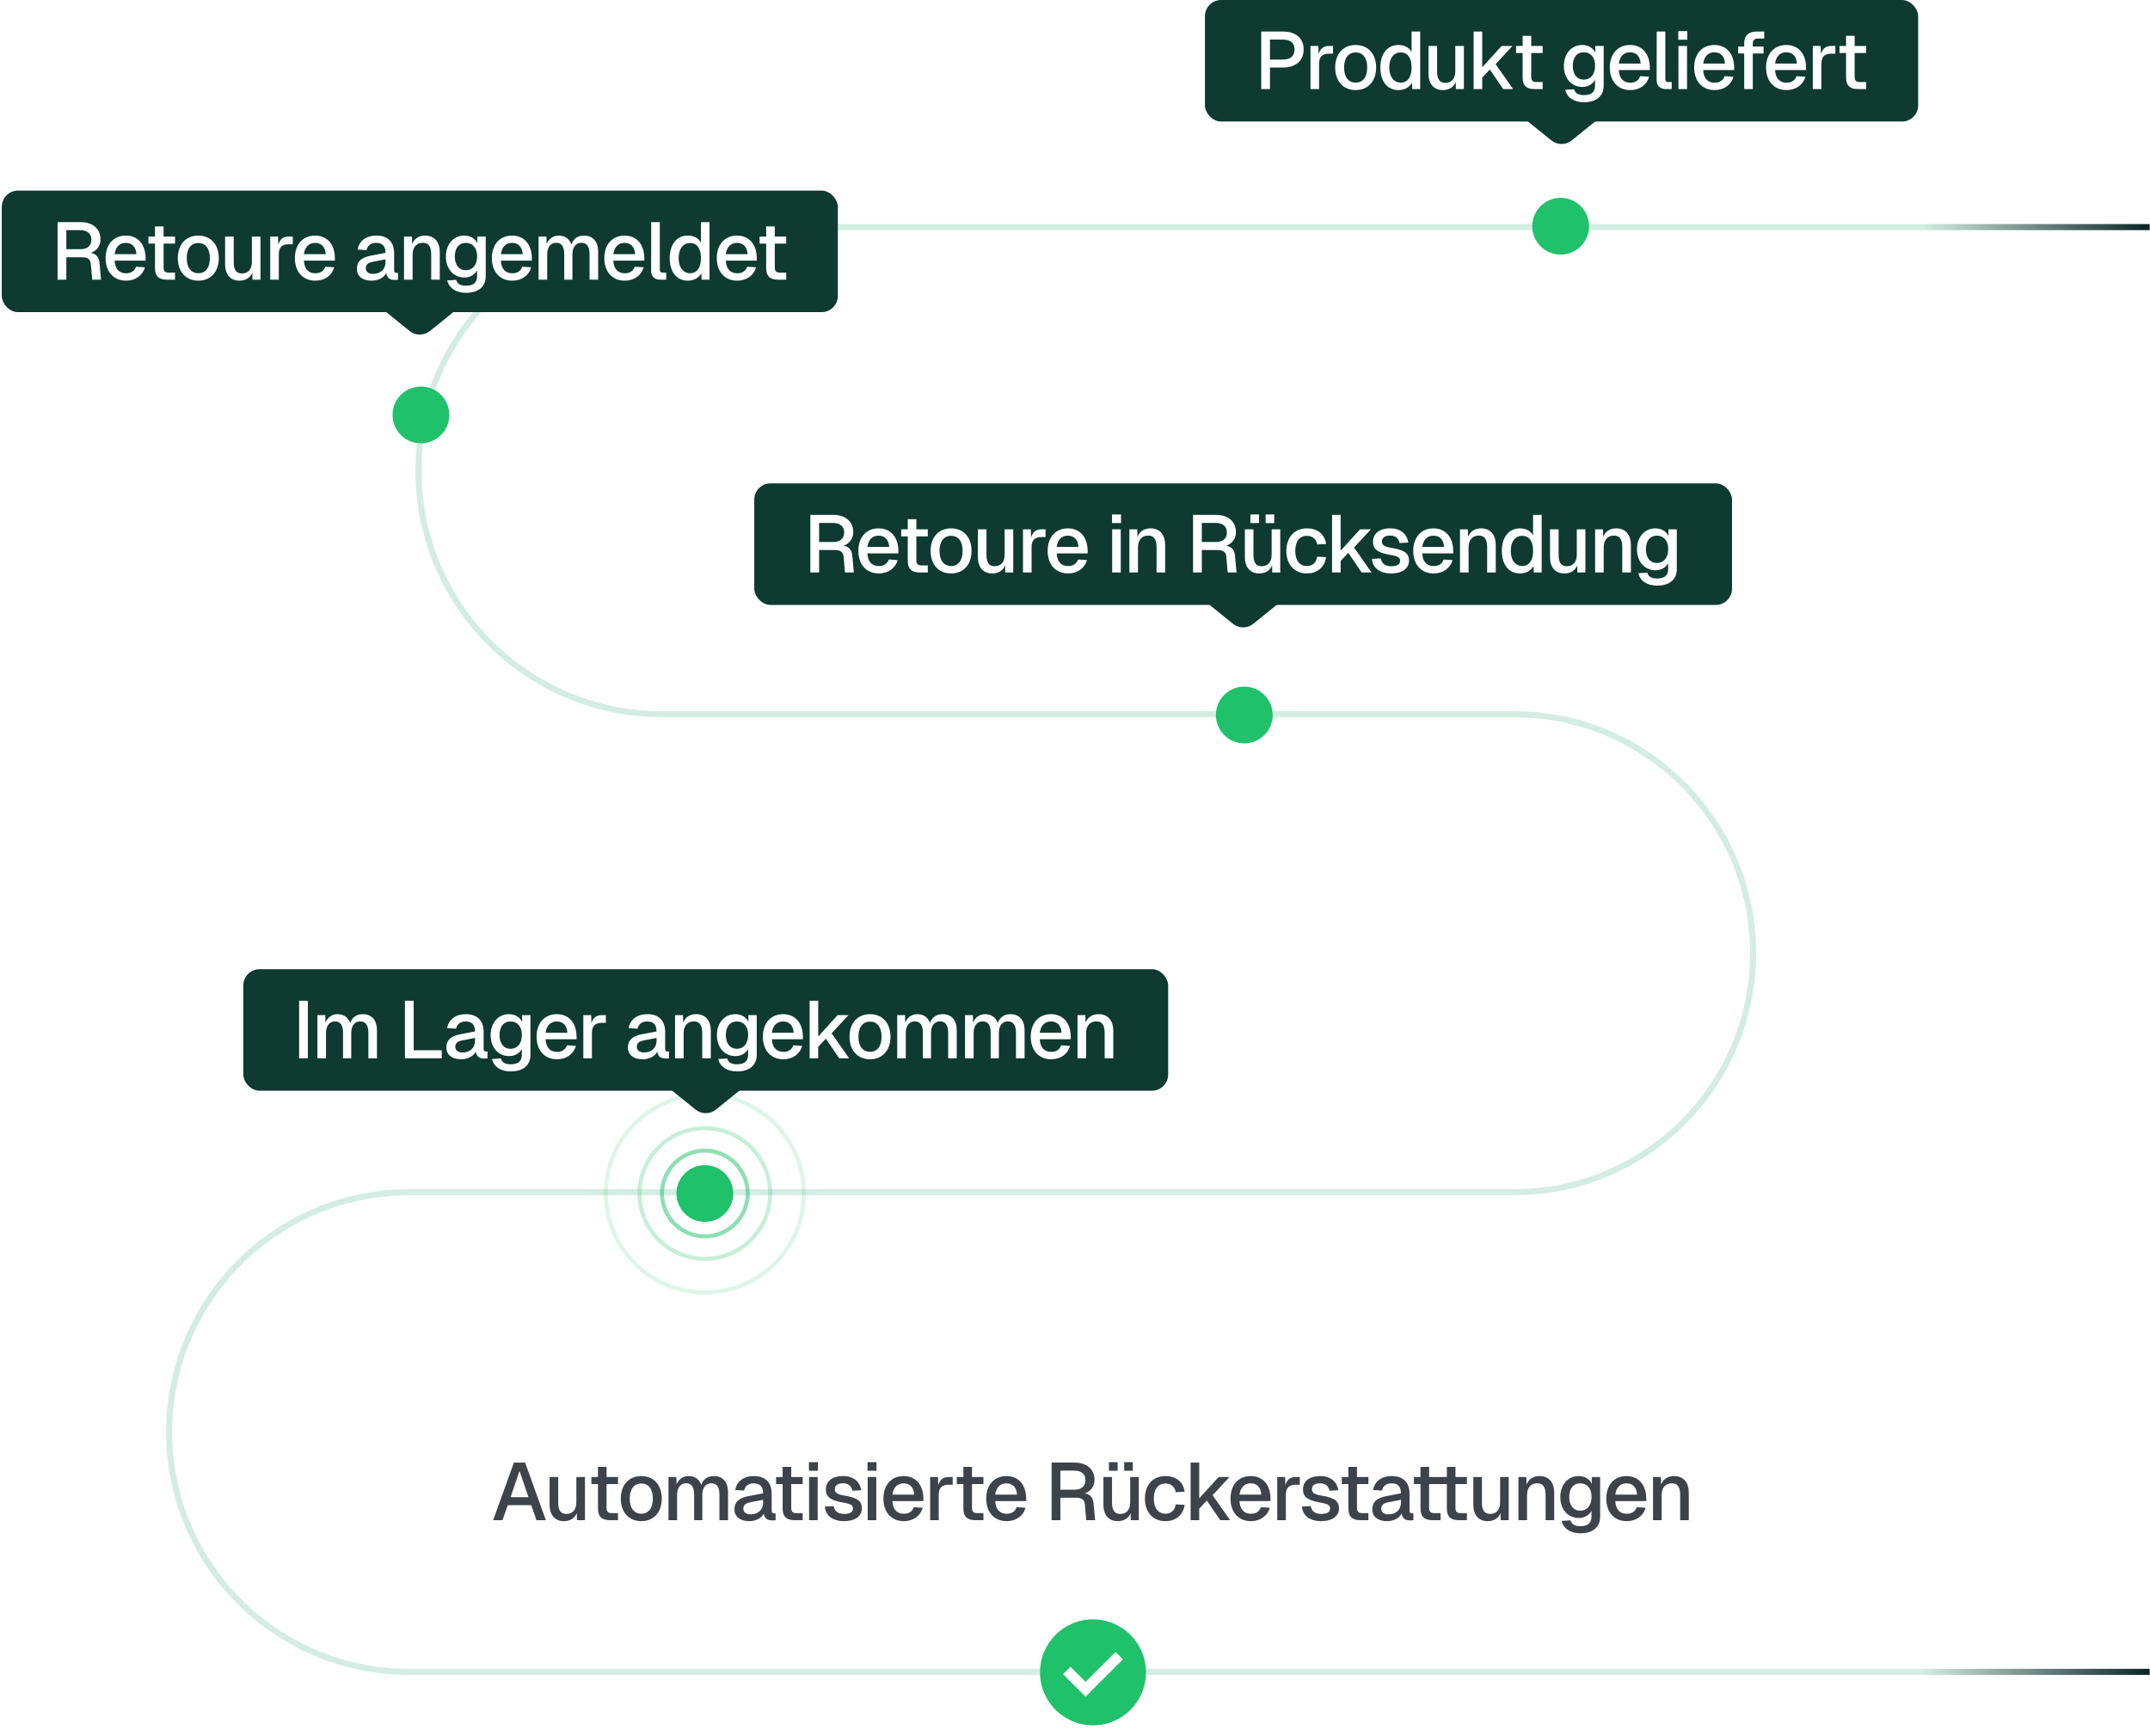 <svg width="1138" height="919" viewBox="0 0 1138 919" fill="none" xmlns="http://www.w3.org/2000/svg">
<path d="M1137.83 120.225C825.266 120.225 632.647 120.225 350.447 120.225C279.235 120.225 221.491 177.953 221.491 249.164V249.164C221.491 320.376 279.219 378.104 350.431 378.104H801.383C871.266 378.104 927.917 434.755 927.917 504.638V504.638C927.917 574.521 871.266 631.172 801.383 631.172H216.49C146.369 631.172 89.525 688.016 89.525 758.137V758.137C89.525 828.257 146.369 885.101 216.49 885.101H1137.83" stroke="url(#paint0_linear_38807_31317)" stroke-width="3.22"/>
<path d="M815.434 130.38C821.303 136.249 830.818 136.249 836.687 130.38C842.555 124.511 842.555 114.996 836.687 109.128C830.818 103.259 821.303 103.259 815.434 109.128C809.565 114.996 809.565 124.511 815.434 130.38Z" fill="#1FC16B"/>
<path d="M212.175 230.285C218.044 236.153 227.559 236.153 233.428 230.285C239.296 224.416 239.296 214.901 233.428 209.032C227.559 203.163 218.044 203.163 212.175 209.032C206.306 214.901 206.306 224.416 212.175 230.285Z" fill="#1FC16B"/>
<path d="M647.981 389.152C653.85 395.02 663.365 395.02 669.233 389.152C675.102 383.283 675.102 373.768 669.233 367.899C663.365 362.03 653.85 362.03 647.981 367.899C642.112 373.768 642.112 383.283 647.981 389.152Z" fill="#1FC16B"/>
<path d="M362.451 642.478C368.319 648.347 377.834 648.347 383.703 642.478C389.572 636.609 389.572 627.094 383.703 621.225C377.834 615.357 368.319 615.357 362.451 621.225C356.582 627.094 356.582 636.609 362.451 642.478Z" fill="#1FC16B"/>
<path d="M578.63 859.275L552.358 885.547L578.63 911.819L604.902 885.547L578.63 859.275Z" fill="white"/>
<mask id="mask0_38807_31317" style="mask-type:alpha" maskUnits="userSpaceOnUse" x="544" y="851" width="69" height="68">
<rect x="544.875" y="851.691" width="67.308" height="67.308" fill="#D9D9D9"/>
</mask>
<g mask="url(#mask0_38807_31317)">
<path d="M574.605 898.246L594.377 878.475L590.45 874.548L574.605 890.394L566.612 882.401L562.686 886.327L574.605 898.246ZM578.531 913.391C574.652 913.391 571.006 912.655 567.594 911.182C564.182 909.71 561.214 907.712 558.689 905.188C556.165 902.664 554.167 899.695 552.695 896.283C551.223 892.871 550.486 889.225 550.486 885.346C550.486 881.466 551.223 877.82 552.695 874.408C554.167 870.996 556.165 868.028 558.689 865.504C561.214 862.98 564.182 860.982 567.594 859.509C571.006 858.037 574.652 857.301 578.531 857.301C582.411 857.301 586.057 858.037 589.469 859.509C592.881 860.982 595.849 862.98 598.373 865.504C600.897 868.028 602.895 870.996 604.368 874.408C605.84 877.82 606.576 881.466 606.576 885.346C606.576 889.225 605.84 892.871 604.368 896.283C602.895 899.695 600.897 902.664 598.373 905.188C595.849 907.712 592.881 909.71 589.469 911.182C586.057 912.655 582.411 913.391 578.531 913.391Z" fill="#1FC16B"/>
</g>
<path opacity="0.5" d="M357.038 615.808C365.898 606.948 380.263 606.948 389.124 615.808C397.984 624.669 397.984 639.034 389.124 647.895C380.263 656.755 365.898 656.755 357.038 647.895C348.177 639.034 348.177 624.669 357.038 615.808Z" stroke="#1FC16B" stroke-width="2.147"/>
<path opacity="0.25" d="M348.64 607.407C362.14 593.907 384.029 593.907 397.529 607.407C411.029 620.907 411.029 642.796 397.529 656.296C384.029 669.796 362.14 669.796 348.64 656.296C335.14 642.796 335.14 620.908 348.64 607.407Z" stroke="#1FC16B" stroke-width="2.147"/>
<path opacity="0.15" d="M336.032 594.805C356.492 574.345 389.664 574.346 410.124 594.806C430.584 615.266 430.584 648.437 410.124 668.897C389.664 689.357 356.492 689.358 336.032 668.898C315.572 648.438 315.572 615.265 336.032 594.805Z" stroke="#1FC16B" stroke-width="2.147"/>
<rect x="637.771" width="377.524" height="64.349" rx="8.587" fill="#0E3A30"/>
<path d="M667.567 47.174V16.689H678.946C685.901 16.689 690.023 20.253 690.023 26.178C690.023 32.146 685.901 35.753 678.946 35.753H672.205V47.174H667.567ZM678.817 31.545C683.025 31.545 685.215 29.699 685.215 26.178C685.215 22.7 683.025 20.939 678.817 20.939H672.205V31.545H678.817ZM693.649 47.174V24.331H697.814L697.943 28.668C698.801 25.663 700.562 24.331 703.396 24.331H705.585V28.41H703.396C699.918 28.41 698.2 30.085 698.2 33.692V47.174H693.649ZM717.575 47.689C711.005 47.689 706.712 43.009 706.712 35.753C706.712 28.496 711.005 23.816 717.575 23.816C724.101 23.816 728.395 28.496 728.395 35.753C728.395 43.009 724.101 47.689 717.575 47.689ZM717.575 43.739C721.439 43.739 723.672 40.776 723.672 35.753C723.672 30.729 721.439 27.766 717.575 27.766C713.71 27.766 711.435 30.729 711.435 35.753C711.435 40.776 713.71 43.739 717.575 43.739ZM740.199 47.689C734.316 47.689 730.624 43.095 730.624 35.753C730.624 28.453 734.316 23.816 740.199 23.816C743.333 23.816 745.952 25.19 747.154 27.552V16.689H751.706V47.174H747.498L747.369 43.739C746.081 46.229 743.376 47.689 740.199 47.689ZM741.401 43.739C745.094 43.739 747.154 40.776 747.154 35.753C747.154 30.686 745.094 27.766 741.401 27.766C737.708 27.766 735.347 30.772 735.347 35.753C735.347 40.647 737.751 43.739 741.401 43.739ZM763.632 47.689C758.995 47.689 756.119 44.469 756.119 39.016V24.331H760.67V37.856C760.67 42.021 762.087 43.868 765.006 43.868C768.313 43.868 770.288 41.635 770.288 37.728V24.331H774.839V47.174H770.588L770.545 43.438C769.343 46.229 766.939 47.689 763.632 47.689ZM779.989 47.174V16.689H784.54V35.624L794.802 24.331H800.555L791.625 33.949L800.899 47.174H795.661L788.576 36.783L784.54 41.077V47.174H779.989ZM812.283 47.174C807.946 47.174 805.928 45.285 805.928 40.991V28.067H802.45V24.331H805.928V18.964H810.479V24.331H816.533V28.067H810.479V40.647C810.479 42.794 811.381 43.438 813.27 43.438H816.533V47.174H812.283ZM838.4 54.13C832.947 54.13 829.383 51.51 828.439 47.56L833.162 47.26C833.763 49.192 835.137 50.351 838.4 50.351C842.178 50.351 844.239 48.805 844.239 45.499V42.193C843.123 44.512 840.547 46.014 837.584 46.014C831.831 46.014 827.752 41.506 827.752 34.937C827.752 28.41 831.788 23.816 837.455 23.816C840.675 23.816 843.338 25.405 844.411 27.938V24.331H848.833V45.37C848.833 50.995 844.797 54.13 838.4 54.13ZM838.314 42.15C841.921 42.15 844.239 39.402 844.282 34.894C844.325 30.428 841.964 27.68 838.314 27.68C834.621 27.68 832.475 30.471 832.475 34.894C832.475 39.359 834.707 42.15 838.314 42.15ZM862.903 47.689C856.291 47.689 852.083 42.966 852.083 35.753C852.083 28.539 856.291 23.816 862.774 23.816C869 23.816 873.251 28.239 873.251 35.924V37.084H856.849C857.064 41.549 859.339 43.782 862.946 43.782C865.651 43.782 867.454 42.451 868.184 40.304L872.907 40.605C871.705 44.855 867.97 47.689 862.903 47.689ZM868.399 33.649C868.141 29.613 865.909 27.68 862.774 27.68C859.554 27.68 857.364 29.784 856.849 33.649H868.399ZM881.888 47.174C878.883 47.174 876.865 45.714 876.865 42.322L876.908 16.689H881.459V41.893C881.459 42.966 881.974 43.438 883.005 43.438H884.851V47.174H881.888ZM888.407 47.174V24.331H892.959V47.174H888.407ZM888.322 21.025V16.474H893.088V21.025H888.322ZM907.552 47.689C900.94 47.689 896.732 42.966 896.732 35.753C896.732 28.539 900.94 23.816 907.423 23.816C913.649 23.816 917.9 28.239 917.9 35.924V37.084H901.498C901.713 41.549 903.988 43.782 907.595 43.782C910.3 43.782 912.104 42.451 912.833 40.304L917.556 40.605C916.354 44.855 912.619 47.689 907.552 47.689ZM913.048 33.649C912.791 29.613 910.558 27.68 907.423 27.68C904.203 27.68 902.013 29.784 901.498 33.649H913.048ZM923.204 22.872C923.204 19.093 925.265 16.689 929.773 16.689H933.809V20.424H930.374C928.571 20.424 927.755 21.412 927.755 23.129V24.632H933.466V28.325H927.755V47.174H923.204V28.325H920.026V24.632H923.204V22.872ZM945.607 47.689C938.994 47.689 934.787 42.966 934.787 35.753C934.787 28.539 938.994 23.816 945.478 23.816C951.704 23.816 955.954 28.239 955.954 35.924V37.084H939.553C939.767 41.549 942.043 43.782 945.65 43.782C948.355 43.782 950.158 42.451 950.888 40.304L955.611 40.605C954.409 44.855 950.673 47.689 945.607 47.689ZM951.103 33.649C950.845 29.613 948.612 27.68 945.478 27.68C942.258 27.68 940.068 29.784 939.553 33.649H951.103ZM959.527 47.174V24.331H963.691L963.82 28.668C964.679 25.663 966.439 24.331 969.273 24.331H971.463V28.41H969.273C965.795 28.41 964.078 30.085 964.078 33.692V47.174H959.527ZM983.476 47.174C979.14 47.174 977.122 45.285 977.122 40.991V28.067H973.644V24.331H977.122V18.964H981.673V24.331H987.727V28.067H981.673V40.647C981.673 42.794 982.575 43.438 984.464 43.438H987.727V47.174H983.476Z" fill="white"/>
<path d="M831.932 74.325C828.783 76.87 824.284 76.87 821.135 74.325L806.139 62.203L846.929 62.203L831.932 74.325Z" fill="#0E3A30"/>
<rect x="399.241" y="255.898" width="517.524" height="64.349" rx="8.587" fill="#0E3A30"/>
<path d="M428.921 303.072V272.587H441.072C447.556 272.587 451.635 276.151 451.635 281.776C451.635 285.339 449.273 288.044 446.439 288.903C449.23 289.332 450.819 291.007 451.119 294.184L451.935 303.072H447.255L446.525 294.785C446.353 292.295 444.979 291.179 441.63 291.179H433.558V303.072H428.921ZM441.158 286.928C444.636 286.928 446.826 285.125 446.826 281.904C446.826 278.641 444.679 276.838 440.772 276.838H433.558V286.928H441.158ZM465.162 303.588C458.55 303.588 454.342 298.864 454.342 291.651C454.342 284.438 458.55 279.715 465.034 279.715C471.259 279.715 475.51 284.137 475.51 291.823V292.982H459.108C459.323 297.448 461.599 299.68 465.205 299.68C467.91 299.68 469.714 298.349 470.444 296.202L475.167 296.503C473.964 300.754 470.229 303.588 465.162 303.588ZM470.658 289.547C470.401 285.511 468.168 283.579 465.034 283.579C461.813 283.579 459.624 285.683 459.108 289.547H470.658ZM486.835 303.072C482.499 303.072 480.48 301.183 480.48 296.889V283.965H477.003V280.23H480.48V274.863H485.032V280.23H491.086V283.965H485.032V296.546C485.032 298.693 485.933 299.337 487.823 299.337H491.086V303.072H486.835ZM503.428 303.588C496.858 303.588 492.564 298.907 492.564 291.651C492.564 284.395 496.858 279.715 503.428 279.715C509.954 279.715 514.248 284.395 514.248 291.651C514.248 298.907 509.954 303.588 503.428 303.588ZM503.428 299.637C507.292 299.637 509.525 296.675 509.525 291.651C509.525 286.627 507.292 283.665 503.428 283.665C499.563 283.665 497.288 286.627 497.288 291.651C497.288 296.675 499.563 299.637 503.428 299.637ZM525.112 303.588C520.475 303.588 517.598 300.367 517.598 294.914V280.23H522.149V293.755C522.149 297.92 523.566 299.766 526.486 299.766C529.792 299.766 531.767 297.533 531.767 293.626V280.23H536.318V303.072H532.068L532.025 299.337C530.823 302.128 528.418 303.588 525.112 303.588ZM541.468 303.072V280.23H545.633L545.762 284.567C546.621 281.561 548.381 280.23 551.215 280.23H553.405V284.309H551.215C547.737 284.309 546.019 285.983 546.019 289.59V303.072H541.468ZM565.351 303.588C558.739 303.588 554.531 298.864 554.531 291.651C554.531 284.438 558.739 279.715 565.222 279.715C571.448 279.715 575.699 284.137 575.699 291.823V292.982H559.297C559.512 297.448 561.787 299.68 565.394 299.68C568.099 299.68 569.902 298.349 570.632 296.202L575.355 296.503C574.153 300.754 570.418 303.588 565.351 303.588ZM570.847 289.547C570.589 285.511 568.357 283.579 565.222 283.579C562.002 283.579 559.812 285.683 559.297 289.547H570.847ZM588.675 303.072V280.23H593.226V303.072H588.675ZM588.589 276.924V272.372H593.355V276.924H588.589ZM597.786 303.072V280.23H601.951L602.079 284.18C603.282 281.089 605.901 279.715 608.992 279.715C614.102 279.715 616.721 283.407 616.721 288.388V303.072H612.17V289.762C612.17 285.726 610.924 283.536 607.747 283.536C604.527 283.536 602.337 285.726 602.337 289.762V303.072H597.786ZM631.49 303.072V272.587H643.642C650.125 272.587 654.204 276.151 654.204 281.776C654.204 285.339 651.843 288.044 649.009 288.903C651.8 289.332 653.388 291.007 653.689 294.184L654.505 303.072H649.824L649.095 294.785C648.923 292.295 647.549 291.179 644.2 291.179H636.128V303.072H631.49ZM643.727 286.928C647.205 286.928 649.395 285.125 649.395 281.904C649.395 278.641 647.248 276.838 643.341 276.838H636.128V286.928H643.727ZM666.428 303.588C661.79 303.588 658.914 300.367 658.914 294.914V280.23H663.465V293.755C663.465 297.92 664.882 299.766 667.802 299.766C671.108 299.766 673.083 297.533 673.083 293.626V280.23H677.634V303.072H673.383L673.34 299.337C672.138 302.128 669.734 303.588 666.428 303.588ZM661.833 276.924V272.372H666.428V276.924H661.833ZM669.905 276.924V272.372H674.457V276.924H669.905ZM691.729 303.588C685.116 303.588 680.866 298.864 680.866 291.651C680.866 284.438 685.116 279.715 691.729 279.715C697.268 279.715 701.175 282.72 701.905 288.001L697.182 288.259C696.709 285.296 694.606 283.665 691.729 283.665C687.864 283.665 685.589 286.627 685.589 291.651C685.589 296.675 687.864 299.637 691.729 299.637C694.606 299.637 696.709 298.006 697.182 294.7L701.905 294.957C701.175 300.196 697.311 303.588 691.729 303.588ZM705.061 303.072V272.587H709.612V291.522L719.874 280.23H725.627L716.697 289.848L725.971 303.072H720.733L713.648 292.682L709.612 296.975V303.072H705.061ZM736.436 303.588C729.996 303.588 726.518 300.367 726.174 295.859L730.897 295.644C731.284 298.177 732.915 299.766 736.436 299.766C739.27 299.766 741.073 298.907 741.073 296.889C741.073 295.215 740.214 294.485 735.62 293.712C728.836 292.51 726.732 290.535 726.732 286.799C726.732 282.634 729.953 279.715 735.878 279.715C741.717 279.715 744.809 283.064 745.453 287.229L740.773 287.486C740.343 285.125 738.669 283.536 735.835 283.536C732.872 283.536 731.455 284.824 731.455 286.627C731.455 288.646 732.829 289.461 736.565 290.062C743.649 291.222 745.796 293.111 745.796 296.846C745.796 301.14 741.889 303.588 736.436 303.588ZM758.852 303.588C752.239 303.588 748.032 298.864 748.032 291.651C748.032 284.438 752.239 279.715 758.723 279.715C764.949 279.715 769.199 284.137 769.199 291.823V292.982H752.798C753.012 297.448 755.288 299.68 758.895 299.68C761.6 299.68 763.403 298.349 764.133 296.202L768.856 296.503C767.654 300.754 763.918 303.588 758.852 303.588ZM764.348 289.547C764.09 285.511 761.857 283.579 758.723 283.579C755.503 283.579 753.313 285.683 752.798 289.547H764.348ZM772.772 303.072V280.23H776.936L777.065 284.18C778.267 281.089 780.887 279.715 783.978 279.715C789.088 279.715 791.707 283.407 791.707 288.388V303.072H787.155V289.762C787.155 285.726 785.91 283.536 782.733 283.536C779.513 283.536 777.323 285.726 777.323 289.762V303.072H772.772ZM804.508 303.588C798.626 303.588 794.933 298.993 794.933 291.651C794.933 284.352 798.626 279.715 804.508 279.715C807.643 279.715 810.262 281.089 811.464 283.45V272.587H816.015V303.072H811.808L811.679 299.637C810.391 302.128 807.686 303.588 804.508 303.588ZM805.71 299.637C809.403 299.637 811.464 296.675 811.464 291.651C811.464 286.585 809.403 283.665 805.71 283.665C802.018 283.665 799.656 286.67 799.656 291.651C799.656 296.546 802.061 299.637 805.71 299.637ZM827.942 303.588C823.305 303.588 820.428 300.367 820.428 294.914V280.23H824.979V293.755C824.979 297.92 826.396 299.766 829.316 299.766C832.622 299.766 834.597 297.533 834.597 293.626V280.23H839.149V303.072H834.898L834.855 299.337C833.653 302.128 831.248 303.588 827.942 303.588ZM844.298 303.072V280.23H848.463L848.592 284.18C849.794 281.089 852.413 279.715 855.505 279.715C860.614 279.715 863.233 283.407 863.233 288.388V303.072H858.682V289.762C858.682 285.726 857.437 283.536 854.26 283.536C851.039 283.536 848.85 285.726 848.85 289.762V303.072H844.298ZM877.108 310.028C871.655 310.028 868.092 307.409 867.147 303.459L871.87 303.158C872.471 305.09 873.845 306.25 877.108 306.25C880.887 306.25 882.948 304.704 882.948 301.398V298.092C881.831 300.41 879.255 301.913 876.292 301.913C870.539 301.913 866.46 297.405 866.46 290.835C866.46 284.309 870.496 279.715 876.164 279.715C879.384 279.715 882.046 281.303 883.119 283.837V280.23H887.542V301.269C887.542 306.894 883.506 310.028 877.108 310.028ZM877.022 298.049C880.629 298.049 882.948 295.301 882.991 290.792C883.034 286.327 880.672 283.579 877.022 283.579C873.33 283.579 871.183 286.37 871.183 290.792C871.183 295.258 873.416 298.049 877.022 298.049Z" fill="white"/>
<path d="M663.402 330.223C660.253 332.768 655.754 332.768 652.605 330.223L637.608 318.102L678.398 318.102L663.402 330.223Z" fill="#0E3A30"/>
<rect x="128.787" y="513.092" width="489.524" height="64.349" rx="8.587" fill="#0E3A30"/>
<path d="M158.322 560.266V529.781H162.959V560.266H158.322ZM168.008 560.266V537.423H172.173L172.259 541.373C173.375 538.583 175.737 536.908 178.614 536.908C182.006 536.908 184.367 538.668 185.355 541.631C186.385 538.583 188.704 536.908 191.967 536.908C196.776 536.908 199.524 539.999 199.524 545.581V560.266H194.973V546.698C194.973 542.747 193.556 540.729 190.636 540.729C187.759 540.729 185.913 543.005 185.913 546.869V560.266H181.576V546.869C181.576 543.005 180.374 540.729 177.326 540.729C174.406 540.729 172.56 543.048 172.56 546.869V560.266H168.008ZM214.334 560.266V529.781H218.971V556.015H233.827V560.266H214.334ZM244.09 560.781C239.367 560.781 236.275 558.505 236.275 554.555C236.275 550.648 238.594 548.544 243.574 547.556L251.432 546.054C251.432 542.533 249.8 540.772 246.537 540.772C243.617 540.772 241.986 542.103 241.385 544.594L236.662 544.293C237.52 539.742 241.084 536.908 246.537 536.908C252.72 536.908 255.983 540.386 255.983 546.311V555.199C255.983 556.315 256.369 556.659 257.228 556.659H258.044V560.266C257.743 560.351 257.014 560.394 256.369 560.394C253.75 560.394 252.205 559.407 251.818 556.745C250.659 559.149 247.653 560.781 244.09 560.781ZM244.862 557.174C248.941 557.174 251.432 554.598 251.432 550.948V549.488L244.777 550.777C242.029 551.292 240.998 552.365 240.998 554.126C240.998 556.101 242.415 557.174 244.862 557.174ZM270.332 567.221C264.879 567.221 261.316 564.602 260.371 560.652L265.094 560.351C265.695 562.284 267.069 563.443 270.332 563.443C274.111 563.443 276.172 561.897 276.172 558.591V555.285C275.055 557.604 272.479 559.106 269.517 559.106C263.763 559.106 259.684 554.598 259.684 548.029C259.684 541.502 263.72 536.908 269.388 536.908C272.608 536.908 275.27 538.497 276.343 541.03V537.423H280.766V558.462C280.766 564.087 276.73 567.221 270.332 567.221ZM270.246 555.242C273.853 555.242 276.172 552.494 276.215 547.986C276.258 543.52 273.896 540.772 270.246 540.772C266.554 540.772 264.407 543.563 264.407 547.986C264.407 552.451 266.64 555.242 270.246 555.242ZM294.835 560.781C288.223 560.781 284.015 556.058 284.015 548.844C284.015 541.631 288.223 536.908 294.707 536.908C300.933 536.908 305.183 541.331 305.183 549.016V550.175H288.781C288.996 554.641 291.272 556.874 294.878 556.874C297.583 556.874 299.387 555.543 300.117 553.396L304.84 553.696C303.638 557.947 299.902 560.781 294.835 560.781ZM300.331 546.741C300.074 542.704 297.841 540.772 294.707 540.772C291.486 540.772 289.297 542.876 288.781 546.741H300.331ZM308.755 560.266V537.423H312.92L313.049 541.76C313.908 538.754 315.668 537.423 318.502 537.423H320.692V541.502H318.502C315.024 541.502 313.307 543.177 313.307 546.783V560.266H308.755ZM340.169 560.781C335.446 560.781 332.355 558.505 332.355 554.555C332.355 550.648 334.673 548.544 339.654 547.556L347.511 546.054C347.511 542.533 345.88 540.772 342.616 540.772C339.697 540.772 338.065 542.103 337.464 544.594L332.741 544.293C333.6 539.742 337.163 536.908 342.616 536.908C348.799 536.908 352.063 540.386 352.063 546.311V555.199C352.063 556.315 352.449 556.659 353.308 556.659H354.123V560.266C353.823 560.351 353.093 560.394 352.449 560.394C349.83 560.394 348.284 559.407 347.898 556.745C346.738 559.149 343.733 560.781 340.169 560.781ZM340.942 557.174C345.021 557.174 347.511 554.598 347.511 550.948V549.488L340.856 550.777C338.108 551.292 337.078 552.365 337.078 554.126C337.078 556.101 338.494 557.174 340.942 557.174ZM357.304 560.266V537.423H361.469L361.598 541.373C362.8 538.282 365.419 536.908 368.511 536.908C373.62 536.908 376.239 540.601 376.239 545.581V560.266H371.688V546.955C371.688 542.919 370.443 540.729 367.265 540.729C364.045 540.729 361.855 542.919 361.855 546.955V560.266H357.304ZM390.114 567.221C384.661 567.221 381.097 564.602 380.153 560.652L384.876 560.351C385.477 562.284 386.851 563.443 390.114 563.443C393.893 563.443 395.954 561.897 395.954 558.591V555.285C394.837 557.604 392.261 559.106 389.298 559.106C383.545 559.106 379.466 554.598 379.466 548.029C379.466 541.502 383.502 536.908 389.17 536.908C392.39 536.908 395.052 538.497 396.125 541.03V537.423H400.548V558.462C400.548 564.087 396.512 567.221 390.114 567.221ZM390.028 555.242C393.635 555.242 395.954 552.494 395.997 547.986C396.039 543.52 393.678 540.772 390.028 540.772C386.336 540.772 384.189 543.563 384.189 547.986C384.189 552.451 386.422 555.242 390.028 555.242ZM414.617 560.781C408.005 560.781 403.797 556.058 403.797 548.844C403.797 541.631 408.005 536.908 414.489 536.908C420.714 536.908 424.965 541.331 424.965 549.016V550.175H408.563C408.778 554.641 411.054 556.874 414.66 556.874C417.365 556.874 419.169 555.543 419.899 553.396L424.622 553.696C423.419 557.947 419.684 560.781 414.617 560.781ZM420.113 546.741C419.856 542.704 417.623 540.772 414.489 540.772C411.268 540.772 409.079 542.876 408.563 546.741H420.113ZM428.537 560.266V529.781H433.089V548.716L443.35 537.423H449.104L440.173 547.041L449.447 560.266H444.209L437.125 549.875L433.089 554.169V560.266H428.537ZM460.514 560.781C453.944 560.781 449.651 556.101 449.651 548.844C449.651 541.588 453.944 536.908 460.514 536.908C467.04 536.908 471.334 541.588 471.334 548.844C471.334 556.101 467.04 560.781 460.514 560.781ZM460.514 556.831C464.378 556.831 466.611 553.868 466.611 548.844C466.611 543.821 464.378 540.858 460.514 540.858C456.649 540.858 454.374 543.821 454.374 548.844C454.374 553.868 456.649 556.831 460.514 556.831ZM474.894 560.266V537.423H479.059L479.145 541.373C480.261 538.583 482.622 536.908 485.499 536.908C488.891 536.908 491.253 538.668 492.24 541.631C493.271 538.583 495.589 536.908 498.853 536.908C503.662 536.908 506.409 539.999 506.409 545.581V560.266H501.858V546.698C501.858 542.747 500.441 540.729 497.522 540.729C494.645 540.729 492.799 543.005 492.799 546.869V560.266H488.462V546.869C488.462 543.005 487.26 540.729 484.211 540.729C481.291 540.729 479.445 543.048 479.445 546.869V560.266H474.894ZM510.798 560.266V537.423H514.963L515.049 541.373C516.165 538.583 518.527 536.908 521.403 536.908C524.795 536.908 527.157 538.668 528.145 541.631C529.175 538.583 531.494 536.908 534.757 536.908C539.566 536.908 542.314 539.999 542.314 545.581V560.266H537.762V546.698C537.762 542.747 536.345 540.729 533.426 540.729C530.549 540.729 528.703 543.005 528.703 546.869V560.266H524.366V546.869C524.366 543.005 523.164 540.729 520.115 540.729C517.196 540.729 515.349 543.048 515.349 546.869V560.266H510.798ZM556.401 560.781C549.789 560.781 545.581 556.058 545.581 548.844C545.581 541.631 549.789 536.908 556.272 536.908C562.498 536.908 566.749 541.331 566.749 549.016V550.175H550.347C550.562 554.641 552.837 556.874 556.444 556.874C559.149 556.874 560.952 555.543 561.682 553.396L566.405 553.696C565.203 557.947 561.468 560.781 556.401 560.781ZM561.897 546.741C561.639 542.704 559.407 540.772 556.272 540.772C553.052 540.772 550.862 542.876 550.347 546.741H561.897ZM570.321 560.266V537.423H574.486L574.615 541.373C575.817 538.282 578.436 536.908 581.527 536.908C586.637 536.908 589.256 540.601 589.256 545.581V560.266H584.705V546.955C584.705 542.919 583.46 540.729 580.282 540.729C577.062 540.729 574.872 542.919 574.872 546.955V560.266H570.321Z" fill="white"/>
<path d="M378.947 587.417C375.799 589.962 371.3 589.962 368.151 587.417L353.154 575.295L393.944 575.295L378.947 587.417Z" fill="#0E3A30"/>
<g filter="url(#filter0_d_38807_31317)">
<rect x="233.826" y="751.199" width="689.524" height="77.18" rx="8.587" fill="white"/>
<path d="M261.026 804.789L272.018 774.304H277.943L288.935 804.789H283.955L281.207 796.846H268.755L265.964 804.789H261.026ZM270.215 792.638H279.747L274.981 778.726L270.215 792.638ZM298.418 805.304C293.781 805.304 290.904 802.084 290.904 796.631V781.947H295.455V795.472C295.455 799.637 296.872 801.483 299.792 801.483C303.098 801.483 305.073 799.25 305.073 795.343V781.947H309.624V804.789H305.374L305.331 801.054C304.128 803.844 301.724 805.304 298.418 805.304ZM322.862 804.789C318.526 804.789 316.508 802.9 316.508 798.606V785.682H313.03V781.947H316.508V776.58H321.059V781.947H327.113V785.682H321.059V798.263C321.059 800.41 321.961 801.054 323.85 801.054H327.113V804.789H322.862ZM339.455 805.304C332.885 805.304 328.592 800.624 328.592 793.368C328.592 786.112 332.885 781.431 339.455 781.431C345.981 781.431 350.275 786.112 350.275 793.368C350.275 800.624 345.981 805.304 339.455 805.304ZM339.455 801.354C343.319 801.354 345.552 798.391 345.552 793.368C345.552 788.344 343.319 785.382 339.455 785.382C335.59 785.382 333.315 788.344 333.315 793.368C333.315 798.391 335.59 801.354 339.455 801.354ZM353.835 804.789V781.947H358L358.086 785.897C359.202 783.106 361.563 781.431 364.44 781.431C367.832 781.431 370.194 783.192 371.181 786.154C372.212 783.106 374.53 781.431 377.794 781.431C382.602 781.431 385.35 784.523 385.35 790.105V804.789H380.799V791.221C380.799 787.271 379.382 785.253 376.463 785.253C373.586 785.253 371.739 787.528 371.739 791.393V804.789H367.403V791.393C367.403 787.528 366.201 785.253 363.152 785.253C360.232 785.253 358.386 787.571 358.386 791.393V804.789H353.835ZM396.558 805.304C391.835 805.304 388.743 803.029 388.743 799.078C388.743 795.171 391.062 793.067 396.043 792.08L403.9 790.577C403.9 787.056 402.269 785.296 399.005 785.296C396.086 785.296 394.454 786.627 393.853 789.117L389.13 788.817C389.989 784.265 393.552 781.431 399.005 781.431C405.188 781.431 408.451 784.909 408.451 790.835V799.723C408.451 800.839 408.838 801.182 409.697 801.182H410.512V804.789C410.212 804.875 409.482 804.918 408.838 804.918C406.219 804.918 404.673 803.93 404.287 801.268C403.127 803.673 400.122 805.304 396.558 805.304ZM397.331 801.698C401.41 801.698 403.9 799.121 403.9 795.472V794.012L397.245 795.3C394.497 795.815 393.466 796.889 393.466 798.649C393.466 800.624 394.883 801.698 397.331 801.698ZM420.607 804.789C416.271 804.789 414.253 802.9 414.253 798.606V785.682H410.775V781.947H414.253V776.58H418.804V781.947H424.858V785.682H418.804V798.263C418.804 800.41 419.706 801.054 421.595 801.054H424.858V804.789H420.607ZM428.255 804.789V781.947H432.806V804.789H428.255ZM428.169 778.641V774.089H432.935V778.641H428.169ZM446.841 805.304C440.401 805.304 436.923 802.084 436.579 797.576L441.302 797.361C441.689 799.894 443.32 801.483 446.841 801.483C449.675 801.483 451.478 800.624 451.478 798.606C451.478 796.932 450.62 796.202 446.025 795.429C439.241 794.227 437.138 792.252 437.138 788.516C437.138 784.351 440.358 781.431 446.283 781.431C452.122 781.431 455.214 784.781 455.858 788.945L451.178 789.203C450.748 786.841 449.074 785.253 446.24 785.253C443.277 785.253 441.861 786.541 441.861 788.344C441.861 790.362 443.235 791.178 446.97 791.779C454.055 792.939 456.201 794.828 456.201 798.563C456.201 802.857 452.294 805.304 446.841 805.304ZM459.265 804.789V781.947H463.816V804.789H459.265ZM459.179 778.641V774.089H463.945V778.641H459.179ZM478.41 805.304C471.797 805.304 467.589 800.581 467.589 793.368C467.589 786.154 471.797 781.431 478.281 781.431C484.507 781.431 488.757 785.854 488.757 793.54V794.699H472.355C472.57 799.164 474.846 801.397 478.452 801.397C481.157 801.397 482.961 800.066 483.691 797.919L488.414 798.22C487.212 802.47 483.476 805.304 478.41 805.304ZM483.905 791.264C483.648 787.228 481.415 785.296 478.281 785.296C475.06 785.296 472.871 787.4 472.355 791.264H483.905ZM492.329 804.789V781.947H496.494L496.623 786.283C497.482 783.278 499.242 781.947 502.076 781.947H504.266V786.026H502.076C498.598 786.026 496.881 787.7 496.881 791.307V804.789H492.329ZM516.279 804.789C511.942 804.789 509.924 802.9 509.924 798.606V785.682H506.447V781.947H509.924V776.58H514.476V781.947H520.53V785.682H514.476V798.263C514.476 800.41 515.377 801.054 517.267 801.054H520.53V804.789H516.279ZM532.829 805.304C526.216 805.304 522.008 800.581 522.008 793.368C522.008 786.154 526.216 781.431 532.7 781.431C538.926 781.431 543.176 785.854 543.176 793.54V794.699H526.774C526.989 799.164 529.265 801.397 532.871 801.397C535.576 801.397 537.38 800.066 538.11 797.919L542.833 798.22C541.631 802.47 537.895 805.304 532.829 805.304ZM538.324 791.264C538.067 787.228 535.834 785.296 532.7 785.296C529.479 785.296 527.29 787.4 526.774 791.264H538.324ZM556.625 804.789V774.304H568.776C575.259 774.304 579.338 777.868 579.338 783.492C579.338 787.056 576.977 789.761 574.143 790.62C576.934 791.049 578.523 792.724 578.823 795.901L579.639 804.789H574.959L574.229 796.502C574.057 794.012 572.683 792.896 569.334 792.896H561.262V804.789H556.625ZM568.862 788.645C572.34 788.645 574.53 786.841 574.53 783.621C574.53 780.358 572.383 778.555 568.475 778.555H561.262V788.645H568.862ZM591.562 805.304C586.925 805.304 584.048 802.084 584.048 796.631V781.947H588.599V795.472C588.599 799.637 590.016 801.483 592.936 801.483C596.242 801.483 598.217 799.25 598.217 795.343V781.947H602.769V804.789H598.518L598.475 801.054C597.273 803.844 594.868 805.304 591.562 805.304ZM586.968 778.641V774.089H591.562V778.641H586.968ZM595.04 778.641V774.089H599.591V778.641H595.04ZM616.863 805.304C610.251 805.304 606 800.581 606 793.368C606 786.154 610.251 781.431 616.863 781.431C622.402 781.431 626.309 784.437 627.039 789.718L622.316 789.976C621.844 787.013 619.74 785.382 616.863 785.382C612.999 785.382 610.723 788.344 610.723 793.368C610.723 798.391 612.999 801.354 616.863 801.354C619.74 801.354 621.844 799.723 622.316 796.416L627.039 796.674C626.309 801.912 622.445 805.304 616.863 805.304ZM630.195 804.789V774.304H634.746V793.239L645.008 781.947H650.762L641.831 791.565L651.105 804.789H645.867L638.782 794.398L634.746 798.692V804.789H630.195ZM662.129 805.304C655.516 805.304 651.309 800.581 651.309 793.368C651.309 786.154 655.516 781.431 662 781.431C668.226 781.431 672.476 785.854 672.476 793.54V794.699H656.075C656.289 799.164 658.565 801.397 662.172 801.397C664.877 801.397 666.68 800.066 667.41 797.919L672.133 798.22C670.931 802.47 667.195 805.304 662.129 805.304ZM667.625 791.264C667.367 787.228 665.134 785.296 662 785.296C658.78 785.296 656.59 787.4 656.075 791.264H667.625ZM676.049 804.789V781.947H680.213L680.342 786.283C681.201 783.278 682.961 781.947 685.795 781.947H687.985V786.026H685.795C682.317 786.026 680.6 787.7 680.6 791.307V804.789H676.049ZM699.373 805.304C692.933 805.304 689.455 802.084 689.111 797.576L693.834 797.361C694.221 799.894 695.852 801.483 699.373 801.483C702.207 801.483 704.01 800.624 704.01 798.606C704.01 796.932 703.152 796.202 698.557 795.429C691.773 794.227 689.67 792.252 689.67 788.516C689.67 784.351 692.89 781.431 698.815 781.431C704.654 781.431 707.746 784.781 708.39 788.945L703.71 789.203C703.28 786.841 701.606 785.253 698.772 785.253C695.809 785.253 694.393 786.541 694.393 788.344C694.393 790.362 695.767 791.178 699.502 791.779C706.587 792.939 708.733 794.828 708.733 798.563C708.733 802.857 704.826 805.304 699.373 805.304ZM720.053 804.789C715.716 804.789 713.698 802.9 713.698 798.606V785.682H710.22V781.947H713.698V776.58H718.249V781.947H724.303V785.682H718.249V798.263C718.249 800.41 719.151 801.054 721.04 801.054H724.303V804.789H720.053ZM734.184 805.304C729.461 805.304 726.369 803.029 726.369 799.078C726.369 795.171 728.688 793.067 733.668 792.08L741.526 790.577C741.526 787.056 739.894 785.296 736.631 785.296C733.711 785.296 732.08 786.627 731.479 789.117L726.756 788.817C727.614 784.265 731.178 781.431 736.631 781.431C742.814 781.431 746.077 784.909 746.077 790.835V799.723C746.077 800.839 746.463 801.182 747.322 801.182H748.138V804.789C747.837 804.875 747.108 804.918 746.463 804.918C743.844 804.918 742.299 803.93 741.912 801.268C740.753 803.673 737.747 805.304 734.184 805.304ZM734.956 801.698C739.035 801.698 741.526 799.121 741.526 795.472V794.012L734.871 795.3C732.123 795.815 731.092 796.889 731.092 798.649C731.092 800.624 732.509 801.698 734.956 801.698ZM758.233 804.789C753.896 804.789 751.878 802.9 751.878 798.606V785.682H748.4V781.947H751.878V776.58H756.43V781.947H765.833V776.58H770.384V781.947H776.438V785.682H770.384V798.263C770.384 800.41 771.286 801.054 773.175 801.054H776.438V804.789H772.187C767.851 804.789 765.833 802.9 765.833 798.606V785.682H756.43V798.263C756.43 800.41 757.331 801.054 759.22 801.054H762.484V804.789H758.233ZM787.357 805.304C782.72 805.304 779.843 802.084 779.843 796.631V781.947H784.394V795.472C784.394 799.637 785.811 801.483 788.731 801.483C792.037 801.483 794.012 799.25 794.012 795.343V781.947H798.564V804.789H794.313L794.27 801.054C793.068 803.844 790.663 805.304 787.357 805.304ZM803.713 804.789V781.947H807.878L808.007 785.897C809.209 782.805 811.828 781.431 814.92 781.431C820.029 781.431 822.648 785.124 822.648 790.105V804.789H818.097V791.479C818.097 787.443 816.852 785.253 813.675 785.253C810.454 785.253 808.265 787.443 808.265 791.479V804.789H803.713ZM836.523 811.745C831.07 811.745 827.507 809.126 826.562 805.175L831.285 804.875C831.886 806.807 833.26 807.966 836.523 807.966C840.302 807.966 842.363 806.421 842.363 803.115V799.808C841.246 802.127 838.67 803.63 835.708 803.63C829.954 803.63 825.875 799.121 825.875 792.552C825.875 786.026 829.911 781.431 835.579 781.431C838.799 781.431 841.461 783.02 842.535 785.553V781.947H846.957V802.986C846.957 808.61 842.921 811.745 836.523 811.745ZM836.438 799.765C840.044 799.765 842.363 797.018 842.406 792.509C842.449 788.044 840.087 785.296 836.438 785.296C832.745 785.296 830.598 788.087 830.598 792.509C830.598 796.975 832.831 799.765 836.438 799.765ZM861.027 805.304C854.414 805.304 850.206 800.581 850.206 793.368C850.206 786.154 854.414 781.431 860.898 781.431C867.124 781.431 871.374 785.854 871.374 793.54V794.699H854.972C855.187 799.164 857.463 801.397 861.069 801.397C863.775 801.397 865.578 800.066 866.308 797.919L871.031 798.22C869.829 802.47 866.093 805.304 861.027 805.304ZM866.522 791.264C866.265 787.228 864.032 785.296 860.898 785.296C857.677 785.296 855.488 787.4 854.972 791.264H866.522ZM874.946 804.789V781.947H879.111L879.24 785.897C880.442 782.805 883.062 781.431 886.153 781.431C891.262 781.431 893.882 785.124 893.882 790.105V804.789H889.33V791.479C889.33 787.443 888.085 785.253 884.908 785.253C881.688 785.253 879.498 787.443 879.498 791.479V804.789H874.946Z" fill="#3D4348"/>
<path d="M583.986 838.354C580.838 840.899 576.339 840.899 573.19 838.354L558.193 826.232L598.983 826.232L583.986 838.354Z" fill="white"/>
</g>
<rect x="0.936" y="100.9" width="442.524" height="64.349" rx="8.587" fill="#0E3A30"/>
<path d="M30.478 148.074V117.589H42.629C49.113 117.589 53.192 121.153 53.192 126.778C53.192 130.341 50.83 133.046 47.996 133.905C50.787 134.334 52.376 136.009 52.676 139.186L53.492 148.074H48.812L48.082 139.787C47.91 137.297 46.536 136.181 43.187 136.181H35.115V148.074H30.478ZM42.715 131.93C46.193 131.93 48.383 130.127 48.383 126.906C48.383 123.643 46.236 121.84 42.329 121.84H35.115V131.93H42.715ZM66.719 148.589C60.107 148.589 55.899 143.866 55.899 136.653C55.899 129.44 60.107 124.717 66.591 124.717C72.816 124.717 77.067 129.139 77.067 136.825V137.984H60.665C60.88 142.45 63.156 144.682 66.762 144.682C69.467 144.682 71.271 143.351 72.001 141.204L76.724 141.505C75.521 145.756 71.786 148.589 66.719 148.589ZM72.215 134.549C71.958 130.513 69.725 128.581 66.591 128.581C63.37 128.581 61.181 130.685 60.665 134.549H72.215ZM88.392 148.074C84.055 148.074 82.037 146.185 82.037 141.891V128.967H78.559V125.232H82.037V119.865H86.589V125.232H92.643V128.967H86.589V141.548C86.589 143.695 87.49 144.339 89.38 144.339H92.643V148.074H88.392ZM104.984 148.589C98.415 148.589 94.121 143.909 94.121 136.653C94.121 129.397 98.415 124.717 104.984 124.717C111.511 124.717 115.804 129.397 115.804 136.653C115.804 143.909 111.511 148.589 104.984 148.589ZM104.984 144.639C108.849 144.639 111.081 141.677 111.081 136.653C111.081 131.629 108.849 128.667 104.984 128.667C101.12 128.667 98.844 131.629 98.844 136.653C98.844 141.677 101.12 144.639 104.984 144.639ZM126.669 148.589C122.032 148.589 119.155 145.369 119.155 139.916V125.232H123.706V138.757C123.706 142.922 125.123 144.768 128.043 144.768C131.349 144.768 133.324 142.535 133.324 138.628V125.232H137.875V148.074H133.625L133.582 144.339C132.379 147.13 129.975 148.589 126.669 148.589ZM143.025 148.074V125.232H147.19L147.319 129.568C148.177 126.563 149.938 125.232 152.772 125.232H154.961V129.311H152.772C149.294 129.311 147.576 130.985 147.576 134.592V148.074H143.025ZM166.908 148.589C160.296 148.589 156.088 143.866 156.088 136.653C156.088 129.44 160.296 124.717 166.779 124.717C173.005 124.717 177.256 129.139 177.256 136.825V137.984H160.854C161.069 142.45 163.344 144.682 166.951 144.682C169.656 144.682 171.459 143.351 172.189 141.204L176.912 141.505C175.71 145.756 171.974 148.589 166.908 148.589ZM172.404 134.549C172.146 130.513 169.914 128.581 166.779 128.581C163.559 128.581 161.369 130.685 160.854 134.549H172.404ZM196.715 148.589C191.992 148.589 188.901 146.314 188.901 142.364C188.901 138.456 191.22 136.352 196.2 135.365L204.058 133.862C204.058 130.341 202.426 128.581 199.163 128.581C196.243 128.581 194.612 129.912 194.01 132.402L189.287 132.102C190.146 127.55 193.71 124.717 199.163 124.717C205.346 124.717 208.609 128.194 208.609 134.12V143.008C208.609 144.124 208.995 144.468 209.854 144.468H210.67V148.074C210.369 148.16 209.639 148.203 208.995 148.203C206.376 148.203 204.831 147.215 204.444 144.553C203.285 146.958 200.279 148.589 196.715 148.589ZM197.488 144.983C201.567 144.983 204.058 142.407 204.058 138.757V137.297L197.402 138.585C194.654 139.1 193.624 140.174 193.624 141.934C193.624 143.909 195.041 144.983 197.488 144.983ZM213.851 148.074V125.232H218.015L218.144 129.182C219.347 126.091 221.966 124.717 225.057 124.717C230.167 124.717 232.786 128.409 232.786 133.39V148.074H228.234V134.764C228.234 130.728 226.989 128.538 223.812 128.538C220.592 128.538 218.402 130.728 218.402 134.764V148.074H213.851ZM246.661 155.03C241.208 155.03 237.644 152.411 236.699 148.461L241.422 148.16C242.023 150.092 243.397 151.252 246.661 151.252C250.439 151.252 252.5 149.706 252.5 146.4V143.094C251.384 145.412 248.808 146.915 245.845 146.915C240.091 146.915 236.012 142.407 236.012 135.837C236.012 129.311 240.048 124.717 245.716 124.717C248.936 124.717 251.598 126.305 252.672 128.839V125.232H257.094V146.271C257.094 151.896 253.058 155.03 246.661 155.03ZM246.575 143.051C250.181 143.051 252.5 140.303 252.543 135.794C252.586 131.329 250.224 128.581 246.575 128.581C242.882 128.581 240.735 131.372 240.735 135.794C240.735 140.26 242.968 143.051 246.575 143.051ZM271.164 148.589C264.552 148.589 260.344 143.866 260.344 136.653C260.344 129.44 264.552 124.717 271.035 124.717C277.261 124.717 281.512 129.139 281.512 136.825V137.984H265.11C265.324 142.45 267.6 144.682 271.207 144.682C273.912 144.682 275.715 143.351 276.445 141.204L281.168 141.505C279.966 145.756 276.23 148.589 271.164 148.589ZM276.66 134.549C276.402 130.513 274.169 128.581 271.035 128.581C267.815 128.581 265.625 130.685 265.11 134.549H276.66ZM285.084 148.074V125.232H289.249L289.334 129.182C290.451 126.391 292.812 124.717 295.689 124.717C299.081 124.717 301.443 126.477 302.43 129.44C303.461 126.391 305.779 124.717 309.042 124.717C313.851 124.717 316.599 127.808 316.599 133.39V148.074H312.048V134.506C312.048 130.556 310.631 128.538 307.711 128.538C304.835 128.538 302.988 130.814 302.988 134.678V148.074H298.652V134.678C298.652 130.814 297.45 128.538 294.401 128.538C291.481 128.538 289.635 130.857 289.635 134.678V148.074H285.084ZM330.687 148.589C324.074 148.589 319.867 143.866 319.867 136.653C319.867 129.44 324.074 124.717 330.558 124.717C336.784 124.717 341.034 129.139 341.034 136.825V137.984H324.632C324.847 142.45 327.123 144.682 330.73 144.682C333.435 144.682 335.238 143.351 335.968 141.204L340.691 141.505C339.489 145.756 335.753 148.589 330.687 148.589ZM336.182 134.549C335.925 130.513 333.692 128.581 330.558 128.581C327.338 128.581 325.148 130.685 324.632 134.549H336.182ZM349.672 148.074C346.666 148.074 344.648 146.614 344.648 143.222L344.691 117.589H349.243V142.793C349.243 143.866 349.758 144.339 350.788 144.339H352.635V148.074H349.672ZM364.058 148.589C358.175 148.589 354.483 143.995 354.483 136.653C354.483 129.354 358.175 124.717 364.058 124.717C367.192 124.717 369.811 126.091 371.013 128.452V117.589H375.565V148.074H371.357L371.228 144.639C369.94 147.13 367.235 148.589 364.058 148.589ZM365.26 144.639C368.952 144.639 371.013 141.677 371.013 136.653C371.013 131.586 368.952 128.667 365.26 128.667C361.567 128.667 359.206 131.672 359.206 136.653C359.206 141.548 361.61 144.639 365.26 144.639ZM390.221 148.589C383.609 148.589 379.401 143.866 379.401 136.653C379.401 129.44 383.609 124.717 390.092 124.717C396.318 124.717 400.569 129.139 400.569 136.825V137.984H384.167C384.382 142.45 386.657 144.682 390.264 144.682C392.969 144.682 394.772 143.351 395.502 141.204L400.225 141.505C399.023 145.756 395.288 148.589 390.221 148.589ZM395.717 134.549C395.459 130.513 393.227 128.581 390.092 128.581C386.872 128.581 384.682 130.685 384.167 134.549H395.717ZM411.894 148.074C407.557 148.074 405.539 146.185 405.539 141.891V128.967H402.061V125.232H405.539V119.865H410.09V125.232H416.145V128.967H410.09V141.548C410.09 143.695 410.992 144.339 412.881 144.339H416.145V148.074H411.894Z" fill="white"/>
<path d="M227.596 175.225C224.447 177.77 219.948 177.77 216.8 175.225L201.803 163.104L242.593 163.104L227.596 175.225Z" fill="#0E3A30"/>
<defs>
<filter id="filter0_d_38807_31317" x="216.651" y="734.025" width="723.874" height="123.414" filterUnits="userSpaceOnUse" color-interpolation-filters="sRGB">
<feFlood flood-opacity="0" result="BackgroundImageFix"/>
<feColorMatrix in="SourceAlpha" type="matrix" values="0 0 0 0 0 0 0 0 0 0 0 0 0 0 0 0 0 0 127 0" result="hardAlpha"/>
<feOffset/>
<feGaussianBlur stdDeviation="8.587"/>
<feComposite in2="hardAlpha" operator="out"/>
<feColorMatrix type="matrix" values="0 0 0 0 0 0 0 0 0 0 0 0 0 0 0 0 0 0 0.12 0"/>
<feBlend mode="normal" in2="BackgroundImageFix" result="effect1_dropShadow_38807_31317"/>
<feBlend mode="normal" in="SourceGraphic" in2="effect1_dropShadow_38807_31317" result="shape"/>
</filter>
<linearGradient id="paint0_linear_38807_31317" x1="1137.83" y1="375.698" x2="92.316" y2="375.698" gradientUnits="userSpaceOnUse">
<stop stop-color="#092523"/>
<stop offset="0.115" stop-color="#D4EDE3"/>
<stop offset="0.889" stop-color="#D4EDE3"/>
</linearGradient>
</defs>
</svg>
